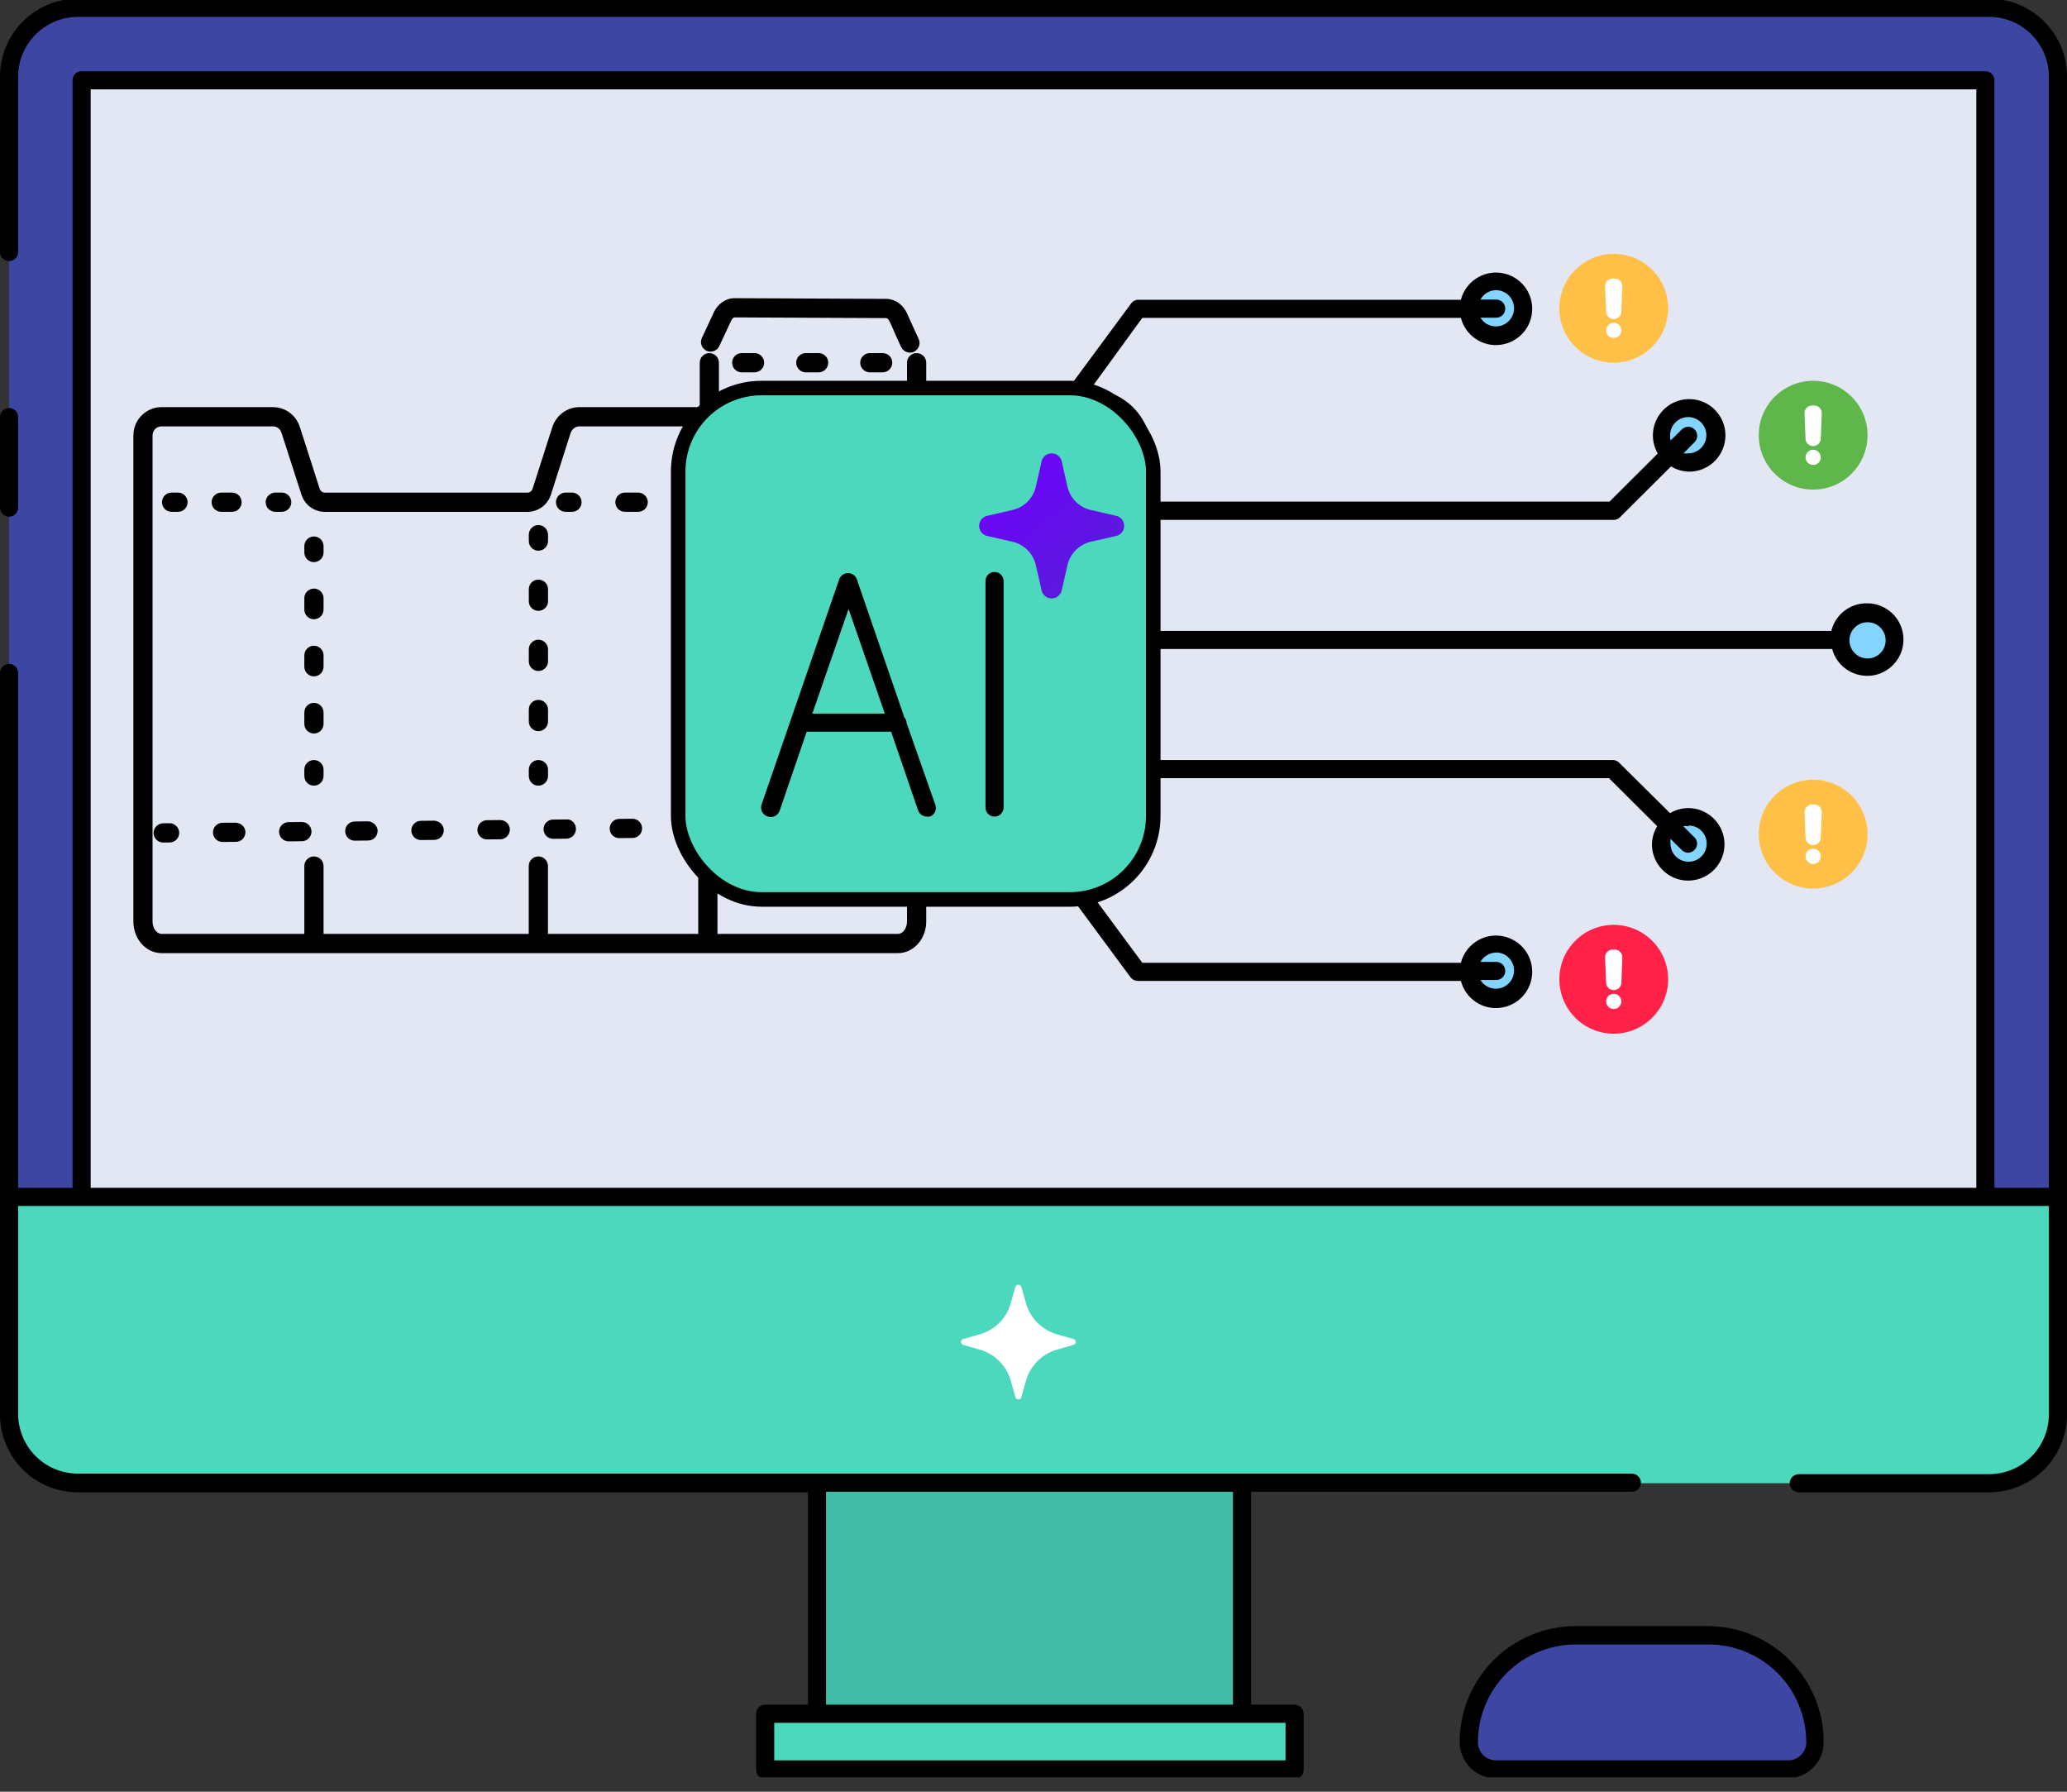 <svg width="30" height="26" viewBox="0 0 30 26" fill="none" xmlns="http://www.w3.org/2000/svg">
<rect x="0" y="0" width="30" height="26" fill="#333333" stroke="none"/>
<g clip-path="url(#clip0_789_267)">
<path d="M0.132 1.11V17.368H29.869V1.11C29.869 0.846 29.764 0.592 29.577 0.405C29.39 0.218 29.136 0.113 28.871 0.113H1.129C0.865 0.113 0.611 0.218 0.424 0.405C0.237 0.592 0.132 0.846 0.132 1.11Z" fill="#3D47A3"/>
<path d="M1.185 1.166H28.816V17.368H1.185V1.166Z" fill="#E2E7F3"/>
<path d="M29.869 17.368V20.526C29.869 20.791 29.764 21.044 29.577 21.231C29.39 21.418 29.136 21.523 28.871 21.523H1.129C0.865 21.523 0.611 21.418 0.424 21.231C0.237 21.044 0.132 20.791 0.132 20.526V17.368H29.869Z" fill="#4BD8BD"/>
<path d="M11.857 21.516H18.034V24.863H11.857V21.516Z" fill="#41BDA5"/>
<path d="M11.105 24.86H18.792V25.676H11.105V24.86Z" fill="#4BD8BD"/>
<path d="M21.715 4.882C21.936 4.882 22.115 4.702 22.115 4.482C22.115 4.261 21.936 4.082 21.715 4.082C21.494 4.082 21.315 4.261 21.315 4.482C21.315 4.702 21.494 4.882 21.715 4.882Z" fill="#83D5FF"/>
<path d="M21.715 14.492C21.936 14.492 22.115 14.313 22.115 14.092C22.115 13.871 21.936 13.692 21.715 13.692C21.494 13.692 21.315 13.871 21.315 14.092C21.315 14.313 21.494 14.492 21.715 14.492Z" fill="#83D5FF"/>
<path d="M24.508 6.713C24.729 6.713 24.908 6.534 24.908 6.313C24.908 6.092 24.729 5.913 24.508 5.913C24.288 5.913 24.108 6.092 24.108 6.313C24.108 6.534 24.288 6.713 24.508 6.713Z" fill="#83D5FF"/>
<path d="M24.508 12.658C24.729 12.658 24.908 12.479 24.908 12.258C24.908 12.037 24.729 11.858 24.508 11.858C24.288 11.858 24.108 12.037 24.108 12.258C24.108 12.479 24.288 12.658 24.508 12.658Z" fill="#83D5FF"/>
<path d="M26.705 9.287C26.705 9.208 26.729 9.13 26.773 9.064C26.816 8.999 26.879 8.947 26.952 8.917C27.025 8.887 27.105 8.879 27.183 8.894C27.261 8.91 27.332 8.948 27.388 9.004C27.444 9.06 27.482 9.131 27.497 9.209C27.513 9.286 27.505 9.367 27.475 9.44C27.444 9.513 27.393 9.575 27.327 9.619C27.262 9.663 27.184 9.687 27.105 9.687C27.052 9.687 27 9.676 26.952 9.656C26.904 9.636 26.859 9.607 26.822 9.57C26.785 9.532 26.756 9.488 26.735 9.44C26.715 9.391 26.705 9.339 26.705 9.287Z" fill="#83D5FF"/>
<path d="M16.584 12.01V6.563C16.584 6.127 16.23 5.773 15.794 5.773H10.347C9.911 5.773 9.558 6.127 9.558 6.563V12.01C9.558 12.446 9.911 12.8 10.347 12.8H15.794C16.23 12.8 16.584 12.446 16.584 12.01Z" fill="#3D47A3"/>
<path d="M24.792 23.729H22.865C22.454 23.729 22.06 23.892 21.769 24.183C21.479 24.474 21.315 24.868 21.315 25.279C21.315 25.331 21.326 25.383 21.346 25.431C21.366 25.479 21.395 25.523 21.432 25.56C21.469 25.597 21.512 25.626 21.561 25.646C21.609 25.666 21.661 25.676 21.713 25.676H25.944C25.997 25.677 26.049 25.667 26.097 25.647C26.146 25.627 26.19 25.598 26.227 25.561C26.264 25.524 26.294 25.48 26.314 25.432C26.334 25.383 26.344 25.331 26.344 25.279C26.344 24.868 26.18 24.473 25.889 24.183C25.598 23.892 25.203 23.729 24.792 23.729Z" fill="#3D47A3"/>
<path d="M28.871 -0.019H1.129C0.83 -0.019 0.542 0.1 0.331 0.312C0.119 0.524 0 0.811 0 1.11V3.658C0 3.693 0.014 3.726 0.039 3.751C0.063 3.775 0.097 3.789 0.132 3.789C0.166 3.789 0.2 3.775 0.225 3.751C0.249 3.726 0.263 3.693 0.263 3.658V1.11C0.264 0.881 0.355 0.661 0.518 0.499C0.68 0.337 0.9 0.245 1.129 0.245H28.871C29.101 0.245 29.32 0.337 29.483 0.499C29.645 0.661 29.736 0.881 29.737 1.11V17.237H28.947V1.166C28.947 1.131 28.933 1.097 28.909 1.073C28.884 1.048 28.851 1.034 28.816 1.034H1.184C1.149 1.034 1.116 1.048 1.091 1.073C1.066 1.097 1.053 1.131 1.053 1.166V17.237H0.263V9.766C0.263 9.731 0.249 9.697 0.225 9.673C0.2 9.648 0.166 9.634 0.132 9.634C0.097 9.634 0.063 9.648 0.039 9.673C0.014 9.697 0 9.731 0 9.766V20.526C0 20.674 0.029 20.821 0.086 20.958C0.143 21.095 0.226 21.22 0.331 21.325C0.435 21.429 0.56 21.512 0.697 21.569C0.834 21.626 0.981 21.655 1.129 21.655H11.726V24.737H11.105C11.07 24.737 11.037 24.751 11.012 24.775C10.988 24.8 10.974 24.833 10.974 24.868V25.684C10.974 25.719 10.988 25.752 11.012 25.777C11.037 25.802 11.07 25.816 11.105 25.816H18.79C18.824 25.816 18.858 25.802 18.883 25.777C18.907 25.752 18.921 25.719 18.921 25.684V24.868C18.921 24.833 18.907 24.8 18.883 24.775C18.858 24.751 18.824 24.737 18.79 24.737H18.158V21.647H23.684C23.719 21.647 23.753 21.633 23.777 21.609C23.802 21.584 23.816 21.551 23.816 21.516C23.816 21.481 23.802 21.447 23.777 21.423C23.753 21.398 23.719 21.384 23.684 21.384H1.129C0.901 21.383 0.682 21.293 0.52 21.133C0.358 20.972 0.266 20.754 0.263 20.526V17.5H29.737V20.526C29.736 20.756 29.645 20.975 29.483 21.138C29.32 21.3 29.101 21.391 28.871 21.392H26.108C26.073 21.392 26.04 21.406 26.015 21.43C25.99 21.455 25.976 21.489 25.976 21.523C25.976 21.558 25.99 21.592 26.015 21.617C26.04 21.641 26.073 21.655 26.108 21.655H28.871C29.019 21.655 29.166 21.626 29.303 21.569C29.44 21.512 29.564 21.429 29.669 21.325C29.774 21.22 29.857 21.095 29.914 20.958C29.971 20.821 30 20.674 30 20.526V1.11C30 0.962 29.971 0.815 29.914 0.678C29.857 0.541 29.774 0.417 29.669 0.312C29.564 0.207 29.44 0.124 29.303 0.067C29.166 0.011 29.019 -0.019 28.871 -0.019ZM18.658 25.545H11.237V25H18.658V25.545ZM17.895 24.737H11.989V21.647H17.895V24.737ZM1.316 17.237V1.297H28.684V17.237H1.316Z" fill="black"/>
<path d="M0.132 7.497C0.166 7.497 0.199 7.484 0.224 7.46C0.248 7.436 0.262 7.403 0.263 7.368V6.052C0.263 6.018 0.249 5.984 0.225 5.959C0.2 5.935 0.166 5.921 0.132 5.921C0.097 5.921 0.063 5.935 0.039 5.959C0.014 5.984 0 6.018 0 6.052V7.368C0.001 7.403 0.015 7.436 0.039 7.46C0.064 7.484 0.097 7.497 0.132 7.497Z" fill="black"/>
<path d="M27.105 8.755C26.985 8.751 26.867 8.789 26.771 8.862C26.676 8.935 26.608 9.038 26.579 9.155H16.716V7.544H23.421C23.438 7.545 23.455 7.541 23.471 7.534C23.487 7.528 23.501 7.518 23.513 7.505L24.253 6.768C24.332 6.816 24.423 6.843 24.516 6.844C24.632 6.845 24.744 6.806 24.836 6.736C24.928 6.665 24.994 6.567 25.024 6.455C25.055 6.343 25.047 6.224 25.003 6.117C24.958 6.01 24.88 5.92 24.78 5.862C24.679 5.804 24.563 5.781 24.448 5.796C24.333 5.811 24.226 5.864 24.144 5.946C24.062 6.028 24.01 6.134 23.994 6.249C23.979 6.364 24.003 6.481 24.06 6.581L23.36 7.279H16.716V6.563C16.716 6.325 16.623 6.096 16.458 5.924C16.293 5.753 16.067 5.653 15.829 5.644L16.579 4.613H21.203C21.235 4.737 21.311 4.845 21.417 4.917C21.523 4.989 21.651 5.02 21.778 5.003C21.905 4.987 22.022 4.925 22.107 4.829C22.192 4.733 22.238 4.609 22.238 4.481C22.238 4.353 22.192 4.229 22.107 4.133C22.022 4.037 21.905 3.975 21.778 3.959C21.651 3.943 21.523 3.974 21.417 4.046C21.311 4.118 21.235 4.226 21.203 4.35H16.524C16.503 4.349 16.483 4.354 16.464 4.363C16.446 4.372 16.43 4.386 16.418 4.402L15.502 5.642H14.021C14.016 5.514 13.962 5.394 13.871 5.305L13.018 4.447C12.944 4.373 12.849 4.322 12.746 4.302C12.643 4.282 12.536 4.293 12.439 4.334L11.484 4.737C11.449 4.753 11.41 4.762 11.371 4.762C11.332 4.762 11.293 4.753 11.258 4.737C11.068 4.644 10.873 4.562 10.674 4.492C10.636 4.48 10.602 4.46 10.573 4.433C10.544 4.406 10.522 4.373 10.508 4.337L10.124 3.376C10.085 3.279 10.018 3.195 9.931 3.136C9.844 3.077 9.742 3.045 9.637 3.044H8.421C8.316 3.044 8.213 3.076 8.125 3.135C8.038 3.194 7.97 3.278 7.931 3.376L7.545 4.342C7.53 4.378 7.508 4.41 7.48 4.436C7.452 4.463 7.418 4.483 7.381 4.494C7.181 4.561 6.986 4.642 6.797 4.737C6.763 4.752 6.726 4.76 6.688 4.76C6.65 4.76 6.613 4.752 6.579 4.737L5.618 4.326C5.522 4.286 5.416 4.275 5.314 4.296C5.212 4.316 5.118 4.366 5.045 4.439L4.189 5.294C4.116 5.369 4.066 5.463 4.046 5.566C4.027 5.668 4.038 5.775 4.079 5.871L4.492 6.842C4.508 6.878 4.517 6.917 4.517 6.956C4.517 6.996 4.508 7.035 4.492 7.071C4.401 7.263 4.32 7.46 4.25 7.66C4.237 7.697 4.217 7.73 4.191 7.759C4.164 7.787 4.133 7.81 4.097 7.826L3.131 8.21C3.035 8.247 2.951 8.312 2.89 8.396C2.83 8.48 2.796 8.58 2.792 8.684V9.894C2.793 9.999 2.825 10.101 2.884 10.187C2.943 10.273 3.026 10.34 3.124 10.379L4.092 10.768C4.127 10.783 4.159 10.805 4.185 10.833C4.211 10.861 4.23 10.895 4.242 10.931C4.309 11.129 4.387 11.323 4.474 11.513C4.49 11.548 4.499 11.587 4.499 11.626C4.499 11.665 4.49 11.704 4.474 11.739L4.063 12.692C4.021 12.789 4.009 12.896 4.029 13C4.048 13.103 4.099 13.199 4.174 13.273L5.029 14.123C5.103 14.198 5.198 14.248 5.301 14.269C5.404 14.289 5.511 14.278 5.608 14.236L6.579 13.826C6.614 13.81 6.652 13.801 6.691 13.801C6.729 13.801 6.768 13.81 6.803 13.826C6.993 13.919 7.189 14.001 7.389 14.071C7.427 14.082 7.461 14.101 7.49 14.129C7.518 14.155 7.54 14.189 7.553 14.226L7.937 15.189C7.975 15.287 8.041 15.372 8.127 15.432C8.214 15.492 8.316 15.525 8.421 15.526H9.626C9.73 15.525 9.832 15.494 9.918 15.436C10.004 15.378 10.071 15.296 10.11 15.2L10.5 14.229C10.515 14.193 10.538 14.161 10.567 14.135C10.596 14.109 10.631 14.09 10.668 14.079C10.865 14.008 11.059 13.927 11.247 13.836C11.283 13.82 11.321 13.811 11.36 13.811C11.4 13.811 11.438 13.82 11.474 13.836L12.429 14.247C12.526 14.288 12.633 14.299 12.736 14.279C12.839 14.259 12.934 14.208 13.008 14.134L13.858 13.284C13.949 13.193 14.003 13.071 14.01 12.942H15.492L16.408 14.181C16.42 14.197 16.436 14.211 16.454 14.22C16.473 14.229 16.493 14.234 16.513 14.234H21.203C21.235 14.358 21.311 14.466 21.417 14.538C21.523 14.61 21.651 14.641 21.778 14.624C21.905 14.608 22.022 14.546 22.107 14.45C22.192 14.354 22.238 14.23 22.238 14.102C22.238 13.974 22.192 13.851 22.107 13.754C22.022 13.658 21.905 13.596 21.778 13.58C21.651 13.564 21.523 13.595 21.417 13.667C21.311 13.739 21.235 13.847 21.203 13.971H16.579L15.816 12.939C16.054 12.931 16.28 12.831 16.446 12.659C16.612 12.488 16.705 12.259 16.705 12.021V11.292H23.352L24.052 11.989C24.004 12.069 23.978 12.159 23.976 12.252C23.976 12.356 24.007 12.458 24.065 12.545C24.123 12.631 24.205 12.699 24.301 12.739C24.397 12.778 24.503 12.789 24.605 12.768C24.707 12.748 24.801 12.698 24.875 12.624C24.948 12.551 24.998 12.457 25.019 12.355C25.039 12.253 25.029 12.147 24.989 12.051C24.949 11.955 24.881 11.873 24.795 11.815C24.708 11.757 24.607 11.726 24.503 11.726C24.41 11.727 24.319 11.752 24.239 11.8L23.5 11.068C23.488 11.056 23.474 11.045 23.458 11.039C23.442 11.032 23.425 11.028 23.408 11.029H16.716V9.418H26.592C26.617 9.512 26.668 9.597 26.739 9.664C26.81 9.731 26.898 9.777 26.994 9.796C27.089 9.816 27.188 9.809 27.28 9.776C27.371 9.742 27.452 9.684 27.512 9.608C27.573 9.532 27.611 9.44 27.623 9.343C27.634 9.247 27.619 9.149 27.578 9.06C27.537 8.972 27.473 8.896 27.391 8.843C27.31 8.789 27.216 8.758 27.118 8.755H27.105ZM24.239 6.315C24.239 6.263 24.255 6.213 24.284 6.169C24.313 6.126 24.354 6.092 24.402 6.072C24.45 6.052 24.503 6.047 24.554 6.057C24.605 6.068 24.652 6.093 24.689 6.129C24.725 6.166 24.75 6.213 24.761 6.264C24.771 6.315 24.766 6.368 24.746 6.416C24.726 6.464 24.692 6.505 24.649 6.534C24.605 6.563 24.555 6.579 24.503 6.579C24.48 6.581 24.457 6.581 24.434 6.579L24.595 6.415C24.619 6.391 24.633 6.358 24.633 6.323C24.633 6.289 24.619 6.256 24.595 6.231C24.57 6.207 24.537 6.193 24.503 6.193C24.468 6.193 24.435 6.207 24.41 6.231L24.247 6.392C24.241 6.367 24.239 6.341 24.239 6.315ZM21.716 4.21C21.761 4.211 21.806 4.224 21.846 4.247C21.885 4.27 21.918 4.303 21.94 4.343C21.963 4.383 21.975 4.428 21.975 4.474C21.975 4.519 21.963 4.564 21.94 4.604C21.917 4.644 21.884 4.677 21.845 4.7C21.806 4.723 21.761 4.736 21.715 4.736C21.669 4.737 21.624 4.726 21.584 4.704C21.544 4.681 21.511 4.649 21.487 4.61H21.716C21.751 4.61 21.784 4.596 21.809 4.572C21.833 4.547 21.847 4.514 21.847 4.479C21.847 4.444 21.833 4.41 21.809 4.386C21.784 4.361 21.751 4.347 21.716 4.347H21.487C21.509 4.306 21.542 4.272 21.583 4.247C21.623 4.223 21.669 4.211 21.716 4.21ZM21.716 13.821C21.761 13.822 21.806 13.834 21.846 13.857C21.885 13.881 21.918 13.914 21.94 13.954C21.963 13.993 21.975 14.038 21.975 14.084C21.975 14.13 21.963 14.175 21.94 14.215C21.917 14.254 21.884 14.287 21.845 14.311C21.806 14.334 21.761 14.346 21.715 14.347C21.669 14.348 21.624 14.336 21.584 14.314C21.544 14.292 21.511 14.26 21.487 14.221H21.716C21.751 14.221 21.784 14.207 21.809 14.182C21.833 14.158 21.847 14.124 21.847 14.089C21.847 14.054 21.833 14.021 21.809 13.996C21.784 13.972 21.751 13.958 21.716 13.958H21.487C21.51 13.917 21.543 13.883 21.583 13.86C21.623 13.836 21.669 13.823 21.716 13.823V13.821ZM24.508 11.979C24.56 11.979 24.611 11.994 24.654 12.023C24.697 12.052 24.731 12.093 24.751 12.141C24.771 12.189 24.776 12.242 24.766 12.293C24.756 12.344 24.731 12.391 24.694 12.428C24.657 12.465 24.61 12.49 24.559 12.5C24.508 12.51 24.455 12.505 24.407 12.485C24.359 12.465 24.318 12.431 24.289 12.388C24.26 12.345 24.245 12.294 24.245 12.242C24.242 12.219 24.242 12.196 24.245 12.173L24.408 12.334C24.42 12.347 24.434 12.357 24.45 12.363C24.465 12.37 24.483 12.374 24.5 12.374C24.517 12.374 24.534 12.37 24.55 12.363C24.566 12.357 24.58 12.347 24.592 12.334C24.605 12.322 24.615 12.308 24.622 12.292C24.628 12.276 24.632 12.259 24.632 12.242C24.632 12.225 24.628 12.207 24.622 12.192C24.615 12.176 24.605 12.162 24.592 12.15L24.431 11.989C24.457 11.985 24.483 11.986 24.508 11.992V11.979ZM13.684 13.089L12.834 13.947C12.797 13.984 12.749 14.009 12.698 14.019C12.646 14.029 12.593 14.023 12.545 14.002L11.579 13.584C11.509 13.552 11.432 13.536 11.355 13.536C11.278 13.536 11.202 13.552 11.132 13.584C10.954 13.671 10.771 13.747 10.584 13.813C10.511 13.838 10.444 13.88 10.388 13.935C10.333 13.989 10.29 14.056 10.263 14.129L9.874 15.1C9.854 15.147 9.82 15.187 9.778 15.216C9.735 15.244 9.685 15.26 9.634 15.26H8.421C8.368 15.261 8.317 15.246 8.273 15.218C8.229 15.189 8.194 15.148 8.174 15.1L7.792 14.139C7.765 14.066 7.722 14 7.666 13.946C7.61 13.892 7.542 13.852 7.468 13.829C7.278 13.763 7.093 13.686 6.913 13.597C6.843 13.565 6.768 13.548 6.691 13.548C6.614 13.548 6.538 13.565 6.468 13.597L5.526 13.994C5.478 14.017 5.425 14.024 5.373 14.016C5.321 14.007 5.272 13.983 5.234 13.947L4.381 13.097C4.344 13.06 4.319 13.012 4.31 12.961C4.3 12.909 4.305 12.856 4.326 12.808L4.737 11.842C4.764 11.771 4.777 11.695 4.774 11.619C4.771 11.543 4.752 11.468 4.718 11.4C4.632 11.219 4.554 11.033 4.487 10.844C4.463 10.773 4.424 10.708 4.373 10.653C4.321 10.598 4.259 10.555 4.189 10.526L3.221 10.131C3.173 10.112 3.131 10.079 3.102 10.037C3.072 9.994 3.056 9.944 3.055 9.892V8.684C3.056 8.631 3.072 8.58 3.102 8.537C3.132 8.494 3.175 8.461 3.224 8.442L4.192 8.058C4.261 8.027 4.323 7.983 4.374 7.928C4.425 7.873 4.464 7.808 4.489 7.737C4.556 7.546 4.633 7.36 4.721 7.179C4.755 7.109 4.774 7.034 4.776 6.957C4.779 6.88 4.766 6.803 4.737 6.731L4.326 5.776C4.306 5.729 4.301 5.677 4.31 5.626C4.319 5.576 4.343 5.529 4.379 5.492L5.234 4.634C5.271 4.597 5.319 4.572 5.37 4.562C5.422 4.552 5.475 4.558 5.524 4.579L6.479 5C6.548 5.032 6.624 5.049 6.701 5.049C6.778 5.049 6.854 5.032 6.924 5C7.1 4.899 7.284 4.811 7.474 4.737C7.548 4.714 7.616 4.674 7.673 4.621C7.729 4.567 7.773 4.502 7.8 4.429L8.184 3.465C8.204 3.416 8.238 3.374 8.282 3.344C8.326 3.315 8.378 3.299 8.431 3.3H9.637C9.689 3.3 9.74 3.316 9.783 3.346C9.826 3.375 9.86 3.417 9.879 3.465L10.263 4.434C10.292 4.505 10.337 4.57 10.394 4.622C10.451 4.674 10.518 4.713 10.592 4.737C10.78 4.803 10.963 4.88 11.142 4.968C11.208 5.004 11.282 5.026 11.357 5.032C11.432 5.037 11.508 5.026 11.579 5L12.531 4.589C12.58 4.57 12.634 4.564 12.686 4.574C12.737 4.584 12.785 4.608 12.824 4.644L13.684 5.492C13.725 5.532 13.75 5.585 13.755 5.642H10.334C10.111 5.642 9.895 5.725 9.729 5.873C9.495 5.823 9.257 5.797 9.018 5.797C8.11 5.822 7.247 6.2 6.613 6.852C5.979 7.503 5.625 8.376 5.625 9.285C5.625 10.194 5.979 11.067 6.613 11.719C7.247 12.37 8.11 12.748 9.018 12.773C9.26 12.774 9.501 12.748 9.737 12.697C9.904 12.847 10.12 12.931 10.345 12.931H13.766C13.758 12.992 13.729 13.048 13.684 13.089ZM9.55 12.463C9.376 12.494 9.2 12.509 9.024 12.51C8.184 12.486 7.387 12.136 6.802 11.534C6.217 10.932 5.889 10.125 5.889 9.285C5.889 8.446 6.217 7.639 6.802 7.037C7.387 6.434 8.184 6.084 9.024 6.06C9.2 6.061 9.376 6.077 9.55 6.108C9.469 6.246 9.427 6.403 9.426 6.563V12.01C9.427 12.169 9.47 12.325 9.55 12.463ZM15.789 12.668H10.347C10.173 12.668 10.005 12.599 9.882 12.475C9.759 12.352 9.689 12.185 9.689 12.01V6.563C9.689 6.388 9.759 6.221 9.882 6.098C10.005 5.974 10.173 5.905 10.347 5.905H15.789C15.964 5.905 16.131 5.974 16.255 6.098C16.378 6.221 16.447 6.388 16.447 6.563V7.41V9.279V11.147V11.994C16.449 12.082 16.434 12.169 16.402 12.251C16.37 12.333 16.322 12.407 16.26 12.47C16.199 12.533 16.126 12.582 16.045 12.617C15.964 12.651 15.877 12.668 15.789 12.668ZM27.105 9.555C27.053 9.555 27.002 9.54 26.959 9.511C26.916 9.482 26.882 9.441 26.862 9.393C26.842 9.344 26.837 9.292 26.847 9.24C26.857 9.189 26.882 9.143 26.919 9.106C26.956 9.069 27.003 9.044 27.054 9.034C27.105 9.024 27.158 9.029 27.206 9.049C27.254 9.069 27.295 9.102 27.324 9.146C27.353 9.189 27.368 9.24 27.368 9.292C27.368 9.362 27.341 9.429 27.291 9.478C27.242 9.527 27.175 9.555 27.105 9.555Z" fill="black"/>
<rect x="2.105" y="2.631" width="12.632" height="13.684" fill="#E2E7F3"/>
<g clip-path="url(#clip1_789_267)">
<path d="M13.303 11.338C13.226 11.338 13.164 11.401 13.164 11.478V11.616C13.164 11.693 13.226 11.756 13.303 11.756C13.38 11.756 13.443 11.693 13.443 11.616V11.478C13.443 11.401 13.38 11.338 13.303 11.338Z" fill="black"/>
<path d="M13.443 10.548C13.443 10.471 13.38 10.409 13.303 10.409C13.226 10.409 13.164 10.471 13.164 10.548V10.734C13.164 10.811 13.226 10.874 13.303 10.874C13.38 10.874 13.443 10.811 13.443 10.734V10.548Z" fill="black"/>
<path d="M13.443 7.759C13.443 7.682 13.38 7.619 13.303 7.619C13.226 7.619 13.164 7.682 13.164 7.759V7.945C13.164 8.022 13.226 8.084 13.303 8.084C13.38 8.084 13.443 8.022 13.443 7.945V7.759Z" fill="black"/>
<path d="M13.443 9.618C13.443 9.541 13.38 9.479 13.303 9.479C13.226 9.479 13.164 9.541 13.164 9.618V9.804C13.164 9.881 13.226 9.943 13.303 9.943C13.38 9.943 13.443 9.881 13.443 9.804V9.618Z" fill="black"/>
<path d="M13.443 8.688C13.443 8.611 13.38 8.549 13.303 8.549C13.226 8.549 13.164 8.611 13.164 8.688V8.874C13.164 8.951 13.226 9.014 13.303 9.014C13.38 9.014 13.443 8.951 13.443 8.874V8.688Z" fill="black"/>
<path d="M13.333 4.919L13.164 4.547C13.105 4.418 12.99 4.338 12.862 4.337L10.664 4.327C10.663 4.327 10.663 4.327 10.662 4.327C10.535 4.327 10.42 4.406 10.36 4.533L10.187 4.904C10.154 4.974 10.185 5.057 10.254 5.09C10.324 5.122 10.407 5.092 10.44 5.022L10.613 4.651C10.625 4.624 10.646 4.606 10.662 4.606L12.861 4.616C12.911 4.616 12.932 4.73 13.079 5.035C13.103 5.086 13.153 5.117 13.207 5.117C13.307 5.117 13.376 5.012 13.333 4.919Z" fill="black"/>
<path d="M13.834 7.346L13.493 7.213C13.462 7.201 13.443 7.172 13.443 7.139V5.263C13.443 5.186 13.38 5.124 13.303 5.124C13.226 5.124 13.164 5.186 13.164 5.263V7.139C13.164 7.287 13.253 7.418 13.391 7.472L13.733 7.606C13.783 7.626 13.837 7.707 13.837 7.818V11.557C13.837 11.669 13.783 11.75 13.733 11.77L13.339 11.923C13.232 11.965 13.164 12.066 13.164 12.181V13.373C13.164 13.47 13.104 13.552 13.033 13.552H10.413V12.567C10.413 12.49 10.35 12.428 10.273 12.428C10.196 12.428 10.134 12.49 10.134 12.567V13.552H7.953V12.567C7.953 12.49 7.891 12.428 7.814 12.428C7.737 12.428 7.674 12.49 7.674 12.567V13.552H4.696V12.567C4.696 12.49 4.633 12.428 4.556 12.428C4.479 12.428 4.417 12.49 4.417 12.567V13.552H2.345C2.274 13.552 2.214 13.47 2.214 13.373C2.214 11.578 2.214 8.119 2.214 6.318C2.214 6.246 2.273 6.187 2.345 6.187H3.961C4.018 6.187 4.068 6.224 4.085 6.278L4.375 7.178C4.423 7.327 4.56 7.428 4.717 7.428H7.653C7.81 7.428 7.948 7.327 7.996 7.178L8.281 6.285C8.301 6.226 8.351 6.187 8.409 6.187H10.156V7.149H10.03C9.953 7.149 9.891 7.211 9.891 7.288C9.891 7.365 9.953 7.428 10.03 7.428H10.223C10.236 7.428 10.247 7.424 10.259 7.42C10.357 7.447 10.434 7.373 10.434 7.288V6.048V5.263C10.434 5.186 10.372 5.124 10.295 5.124C10.218 5.124 10.156 5.186 10.156 5.263V5.908H8.409C8.231 5.908 8.073 6.025 8.016 6.199L7.73 7.092C7.719 7.126 7.688 7.149 7.653 7.149H4.717C4.682 7.149 4.651 7.126 4.64 7.093L4.351 6.193C4.296 6.023 4.14 5.908 3.961 5.908H2.345C2.119 5.908 1.936 6.092 1.936 6.318V7.288V13.373C1.936 13.626 2.119 13.831 2.345 13.831H13.033C13.259 13.831 13.443 13.626 13.443 13.373L13.441 12.183L13.834 12.029C14.003 11.963 14.116 11.774 14.116 11.557V7.818C14.116 7.602 14.003 7.412 13.834 7.346Z" fill="black"/>
<path d="M2.723 7.288C2.723 7.211 2.66 7.148 2.583 7.148H2.49C2.413 7.148 2.351 7.211 2.351 7.288C2.351 7.365 2.413 7.427 2.49 7.427H2.583C2.66 7.427 2.723 7.365 2.723 7.288Z" fill="black"/>
<path d="M3.368 7.427C3.445 7.427 3.507 7.365 3.507 7.288C3.507 7.211 3.445 7.148 3.368 7.148H3.211C3.134 7.148 3.071 7.211 3.071 7.288C3.071 7.365 3.134 7.427 3.211 7.427H3.368Z" fill="black"/>
<path d="M4.228 7.288C4.228 7.211 4.166 7.148 4.089 7.148H3.996C3.919 7.148 3.856 7.211 3.856 7.288C3.856 7.365 3.919 7.427 3.996 7.427H4.089C4.166 7.427 4.228 7.365 4.228 7.288Z" fill="black"/>
<path d="M8.441 7.288C8.441 7.211 8.379 7.148 8.302 7.148H8.209C8.132 7.148 8.069 7.211 8.069 7.288C8.069 7.365 8.132 7.427 8.209 7.427H8.302C8.379 7.427 8.441 7.365 8.441 7.288Z" fill="black"/>
<path d="M12.284 7.288C12.284 7.211 12.221 7.148 12.144 7.148H11.952C11.875 7.148 11.812 7.211 11.812 7.288C11.812 7.365 11.875 7.427 11.952 7.427H12.144C12.221 7.427 12.284 7.365 12.284 7.288Z" fill="black"/>
<path d="M11.324 7.288C11.324 7.211 11.261 7.148 11.184 7.148H10.992C10.915 7.148 10.852 7.211 10.852 7.288C10.852 7.365 10.915 7.427 10.992 7.427H11.184C11.261 7.427 11.324 7.365 11.324 7.288Z" fill="black"/>
<path d="M9.402 7.288C9.402 7.211 9.339 7.148 9.262 7.148H9.07C8.993 7.148 8.931 7.211 8.931 7.288C8.931 7.365 8.993 7.427 9.07 7.427H9.262C9.339 7.427 9.402 7.365 9.402 7.288Z" fill="black"/>
<path d="M13.145 7.288C13.145 7.211 13.083 7.148 13.006 7.148H12.913C12.836 7.148 12.773 7.211 12.773 7.288C12.773 7.365 12.836 7.427 12.913 7.427H13.006C13.083 7.427 13.145 7.365 13.145 7.288Z" fill="black"/>
<path d="M12.826 12.125C12.845 12.125 12.939 12.124 12.92 12.124C12.997 12.123 13.059 12.06 13.059 11.983C13.058 11.906 12.99 11.852 12.918 11.845L12.825 11.846C12.748 11.847 12.686 11.91 12.687 11.987C12.687 12.063 12.749 12.125 12.826 12.125Z" fill="black"/>
<path d="M11.867 12.134H11.868L12.06 12.132C12.137 12.131 12.199 12.068 12.198 11.991C12.198 11.914 12.13 11.851 12.058 11.853L11.866 11.855C11.789 11.856 11.727 11.919 11.727 11.996C11.728 12.072 11.791 12.134 11.867 12.134Z" fill="black"/>
<path d="M10.139 11.872C10.139 11.872 10.138 11.872 10.138 11.872L9.946 11.874C9.869 11.875 9.807 11.938 9.808 12.015C9.808 12.091 9.871 12.153 9.947 12.153C9.966 12.153 10.159 12.151 10.14 12.151C10.217 12.15 10.279 12.087 10.278 12.01C10.278 11.934 10.216 11.872 10.139 11.872Z" fill="black"/>
<path d="M10.907 12.143H10.909L11.101 12.142C11.178 12.141 11.239 12.078 11.239 12.001C11.238 11.924 11.169 11.857 11.098 11.863L10.906 11.865C10.829 11.865 10.767 11.928 10.768 12.005C10.768 12.082 10.831 12.143 10.907 12.143Z" fill="black"/>
<path d="M6.108 11.911C6.031 11.912 5.969 11.975 5.97 12.052C5.97 12.128 6.033 12.19 6.109 12.19H6.111L6.303 12.188C6.38 12.187 6.441 12.124 6.441 12.047C6.44 11.97 6.377 11.913 6.3 11.909L6.108 11.911Z" fill="black"/>
<path d="M3.23 12.218H3.232L3.424 12.216C3.501 12.216 3.562 12.153 3.562 12.076C3.561 11.999 3.5 11.944 3.421 11.938L3.229 11.939C3.152 11.94 3.09 12.003 3.091 12.08C3.092 12.157 3.154 12.218 3.23 12.218Z" fill="black"/>
<path d="M4.189 12.209H4.191L4.383 12.207C4.46 12.206 4.521 12.143 4.521 12.066C4.52 11.99 4.458 11.928 4.381 11.928C4.381 11.928 4.38 11.928 4.38 11.928L4.188 11.93C4.111 11.931 4.049 11.994 4.05 12.071C4.051 12.147 4.113 12.209 4.189 12.209Z" fill="black"/>
<path d="M9.179 11.881L8.987 11.883C8.91 11.884 8.848 11.947 8.849 12.024C8.849 12.101 8.912 12.162 8.988 12.162H8.99L9.181 12.16C9.258 12.16 9.32 12.096 9.319 12.019C9.319 11.943 9.256 11.881 9.18 11.881C9.18 11.881 9.179 11.881 9.179 11.881Z" fill="black"/>
<path d="M5.148 11.921C5.071 11.921 5.009 11.984 5.01 12.061C5.011 12.138 5.073 12.199 5.149 12.199H5.151L5.343 12.197C5.42 12.197 5.481 12.133 5.481 12.056C5.48 11.98 5.408 11.918 5.34 11.918L5.148 11.921Z" fill="black"/>
<path d="M8.028 12.172H8.03L8.221 12.17C8.298 12.169 8.36 12.106 8.359 12.029C8.359 11.952 8.299 11.883 8.219 11.891L8.027 11.893C7.95 11.893 7.888 11.956 7.889 12.033C7.889 12.11 7.952 12.172 8.028 12.172Z" fill="black"/>
<path d="M7.259 11.9L7.067 11.902C6.99 11.903 6.928 11.966 6.929 12.043C6.93 12.119 6.992 12.181 7.068 12.181H7.07L7.262 12.179C7.339 12.178 7.4 12.115 7.4 12.038C7.399 11.961 7.337 11.9 7.26 11.9C7.26 11.9 7.259 11.9 7.259 11.9Z" fill="black"/>
<path d="M2.461 11.946L2.368 11.947C2.291 11.948 2.229 12.011 2.229 12.088C2.23 12.165 2.293 12.226 2.369 12.226H2.37L2.463 12.225C2.54 12.225 2.602 12.162 2.601 12.084C2.601 12.007 2.531 11.944 2.461 11.946Z" fill="black"/>
<path d="M4.696 7.924C4.696 7.847 4.633 7.785 4.556 7.785C4.479 7.785 4.417 7.847 4.417 7.924V8.017C4.417 8.094 4.479 8.157 4.556 8.157C4.633 8.157 4.696 8.094 4.696 8.017V7.924Z" fill="black"/>
<path d="M4.696 10.339C4.696 10.262 4.633 10.199 4.556 10.199C4.479 10.199 4.417 10.262 4.417 10.339V10.505C4.417 10.582 4.479 10.644 4.556 10.644C4.633 10.644 4.696 10.582 4.696 10.505V10.339Z" fill="black"/>
<path d="M4.696 8.68C4.696 8.603 4.633 8.541 4.556 8.541C4.479 8.541 4.417 8.603 4.417 8.68V8.846C4.417 8.923 4.479 8.986 4.556 8.986C4.633 8.986 4.696 8.923 4.696 8.846V8.68Z" fill="black"/>
<path d="M4.696 9.51C4.696 9.433 4.633 9.37 4.556 9.37C4.479 9.37 4.417 9.433 4.417 9.51V9.675C4.417 9.752 4.479 9.815 4.556 9.815C4.633 9.815 4.696 9.752 4.696 9.675V9.51Z" fill="black"/>
<path d="M4.696 11.261V11.168C4.696 11.091 4.633 11.029 4.556 11.029C4.479 11.029 4.417 11.091 4.417 11.168V11.261C4.417 11.338 4.479 11.401 4.556 11.401C4.633 11.401 4.696 11.338 4.696 11.261Z" fill="black"/>
<path d="M7.814 7.991C7.891 7.991 7.954 7.929 7.954 7.852V7.759C7.954 7.682 7.891 7.619 7.814 7.619C7.737 7.619 7.675 7.682 7.675 7.759V7.852C7.675 7.929 7.737 7.991 7.814 7.991Z" fill="black"/>
<path d="M7.675 10.47C7.675 10.547 7.737 10.61 7.814 10.61C7.891 10.61 7.954 10.547 7.954 10.47V10.296C7.954 10.219 7.891 10.156 7.814 10.156C7.737 10.156 7.675 10.219 7.675 10.296V10.47Z" fill="black"/>
<path d="M7.675 8.725C7.675 8.802 7.737 8.864 7.814 8.864C7.891 8.864 7.954 8.802 7.954 8.725V8.55C7.954 8.473 7.891 8.411 7.814 8.411C7.737 8.411 7.675 8.473 7.675 8.55V8.725Z" fill="black"/>
<path d="M7.675 9.597C7.675 9.674 7.737 9.737 7.814 9.737C7.891 9.737 7.954 9.674 7.954 9.597V9.423C7.954 9.346 7.891 9.283 7.814 9.283C7.737 9.283 7.675 9.346 7.675 9.423V9.597Z" fill="black"/>
<path d="M7.675 11.261C7.675 11.338 7.737 11.401 7.814 11.401C7.891 11.401 7.954 11.338 7.954 11.261V11.168C7.954 11.091 7.891 11.029 7.814 11.029C7.737 11.029 7.675 11.091 7.675 11.168V11.261Z" fill="black"/>
<path d="M10.413 7.624C10.413 7.547 10.35 7.484 10.273 7.484C10.196 7.484 10.134 7.547 10.134 7.624V7.717C10.134 7.794 10.196 7.856 10.273 7.856C10.35 7.856 10.413 7.794 10.413 7.717V7.624Z" fill="black"/>
<path d="M10.413 8.425C10.413 8.348 10.35 8.286 10.273 8.286C10.196 8.286 10.134 8.348 10.134 8.425V8.602C10.134 8.679 10.196 8.742 10.273 8.742C10.35 8.742 10.413 8.679 10.413 8.602V8.425Z" fill="black"/>
<path d="M10.413 9.31C10.413 9.233 10.35 9.171 10.273 9.171C10.196 9.171 10.134 9.233 10.134 9.31V9.487C10.134 9.564 10.196 9.627 10.273 9.627C10.35 9.627 10.413 9.564 10.413 9.487V9.31Z" fill="black"/>
<path d="M10.413 10.196C10.413 10.119 10.35 10.057 10.273 10.057C10.196 10.057 10.134 10.119 10.134 10.196V10.373C10.134 10.45 10.196 10.513 10.273 10.513C10.35 10.513 10.413 10.45 10.413 10.373V10.196Z" fill="black"/>
<path d="M10.413 11.174V11.081C10.413 11.004 10.35 10.942 10.273 10.942C10.196 10.942 10.134 11.004 10.134 11.081V11.174C10.134 11.251 10.196 11.314 10.273 11.314C10.35 11.314 10.413 11.251 10.413 11.174Z" fill="black"/>
<path d="M12.021 5.263C12.021 5.186 11.958 5.124 11.881 5.124H11.695C11.618 5.124 11.556 5.186 11.556 5.263C11.556 5.34 11.618 5.403 11.695 5.403H11.881C11.958 5.403 12.021 5.34 12.021 5.263Z" fill="black"/>
<path d="M12.95 5.263C12.95 5.186 12.888 5.124 12.811 5.124H12.625C12.548 5.124 12.485 5.186 12.485 5.263C12.485 5.34 12.548 5.403 12.625 5.403H12.811C12.888 5.403 12.95 5.34 12.95 5.263Z" fill="black"/>
<path d="M11.091 5.263C11.091 5.186 11.028 5.124 10.951 5.124H10.765C10.688 5.124 10.626 5.186 10.626 5.263C10.626 5.34 10.688 5.403 10.765 5.403H10.951C11.028 5.403 11.091 5.34 11.091 5.263Z" fill="black"/>
</g>
<rect x="9.843" y="5.631" width="6.895" height="7.421" rx="1.211" fill="#4BD8BD" stroke="black" stroke-width="0.211"/>
<path d="M13.158 10.492C13.157 10.462 13.146 10.433 13.126 10.411L12.432 8.395C12.421 8.371 12.403 8.351 12.381 8.338C12.359 8.324 12.334 8.316 12.308 8.316C12.282 8.316 12.257 8.324 12.235 8.338C12.213 8.351 12.195 8.371 12.184 8.395L11.053 11.676C11.042 11.709 11.044 11.746 11.059 11.777C11.075 11.809 11.101 11.833 11.134 11.845C11.152 11.852 11.17 11.856 11.189 11.856C11.208 11.856 11.226 11.852 11.243 11.844C11.26 11.836 11.276 11.825 11.288 11.811C11.301 11.797 11.31 11.781 11.316 11.763L11.708 10.618H12.934L13.326 11.763C13.336 11.789 13.354 11.81 13.376 11.826C13.399 11.841 13.425 11.85 13.453 11.85H13.495C13.528 11.838 13.555 11.814 13.57 11.782C13.585 11.751 13.587 11.715 13.576 11.681L13.158 10.492ZM11.79 10.355L12.316 8.837L12.842 10.355H11.79Z" fill="black"/>
<path d="M14.434 8.3C14.399 8.3 14.366 8.314 14.341 8.338C14.317 8.363 14.303 8.396 14.303 8.431V11.718C14.303 11.753 14.317 11.787 14.341 11.811C14.366 11.836 14.399 11.85 14.434 11.85C14.469 11.85 14.503 11.836 14.527 11.811C14.552 11.787 14.566 11.753 14.566 11.718V8.421C14.563 8.388 14.547 8.358 14.523 8.335C14.499 8.313 14.467 8.3 14.434 8.3Z" fill="black"/>
<path fill-rule="evenodd" clip-rule="evenodd" d="M15.41 6.696C15.395 6.627 15.334 6.579 15.264 6.579C15.193 6.579 15.133 6.627 15.117 6.696L15.034 7.062C14.995 7.231 14.863 7.363 14.694 7.401L14.328 7.485C14.259 7.5 14.211 7.561 14.211 7.631C14.211 7.701 14.259 7.762 14.328 7.778L14.694 7.861C14.863 7.9 14.995 8.032 15.034 8.201L15.117 8.567C15.133 8.635 15.193 8.684 15.264 8.684C15.334 8.684 15.395 8.635 15.41 8.567L15.493 8.201C15.532 8.032 15.664 7.9 15.833 7.861L16.199 7.778C16.268 7.762 16.316 7.701 16.316 7.631C16.316 7.561 16.268 7.5 16.199 7.485L15.833 7.401C15.664 7.363 15.532 7.231 15.493 7.062L15.41 6.696Z" fill="url(#paint0_linear_789_267)"/>
<path d="M24.793 23.597H22.866C22.42 23.598 21.993 23.775 21.678 24.09C21.363 24.406 21.185 24.833 21.185 25.279C21.185 25.418 21.24 25.552 21.339 25.651C21.437 25.75 21.571 25.805 21.711 25.805H25.942C26.082 25.805 26.216 25.75 26.315 25.651C26.413 25.552 26.469 25.418 26.469 25.279C26.468 24.834 26.291 24.407 25.977 24.092C25.663 23.777 25.237 23.599 24.793 23.597ZM25.945 25.544H21.713C21.644 25.544 21.577 25.517 21.527 25.468C21.478 25.418 21.45 25.351 21.45 25.281C21.451 24.905 21.601 24.545 21.867 24.279C22.132 24.013 22.493 23.864 22.869 23.863H24.795C25.172 23.863 25.533 24.012 25.799 24.278C26.065 24.544 26.215 24.905 26.216 25.281C26.216 25.317 26.209 25.352 26.195 25.384C26.182 25.416 26.162 25.446 26.136 25.47C26.111 25.495 26.081 25.514 26.048 25.527C26.015 25.54 25.98 25.546 25.945 25.544Z" fill="black"/>
<g clip-path="url(#clip2_789_267)">
<path d="M15.582 19.431L15.343 19.363C15.235 19.332 15.137 19.275 15.058 19.196C14.979 19.117 14.921 19.019 14.891 18.911L14.823 18.672C14.819 18.663 14.814 18.656 14.806 18.651C14.799 18.646 14.79 18.644 14.781 18.644C14.772 18.644 14.763 18.646 14.755 18.651C14.748 18.656 14.742 18.663 14.738 18.672L14.67 18.911C14.64 19.019 14.582 19.117 14.503 19.196C14.424 19.275 14.326 19.332 14.218 19.363L13.979 19.431C13.97 19.434 13.962 19.439 13.956 19.447C13.95 19.454 13.947 19.464 13.947 19.473C13.947 19.483 13.95 19.492 13.956 19.5C13.962 19.507 13.97 19.513 13.979 19.515L14.218 19.584C14.326 19.614 14.424 19.672 14.503 19.751C14.582 19.83 14.64 19.928 14.67 20.036L14.738 20.275C14.741 20.284 14.747 20.292 14.754 20.298C14.762 20.304 14.771 20.307 14.781 20.307C14.79 20.307 14.8 20.304 14.807 20.298C14.815 20.292 14.82 20.284 14.823 20.275L14.891 20.036C14.921 19.928 14.979 19.83 15.058 19.751C15.137 19.672 15.235 19.614 15.343 19.584L15.582 19.515C15.591 19.513 15.599 19.507 15.605 19.5C15.611 19.492 15.614 19.483 15.614 19.473C15.614 19.464 15.611 19.454 15.605 19.447C15.599 19.439 15.591 19.434 15.582 19.431Z" fill="white"/>
</g>
<g clip-path="url(#clip3_789_267)">
<path d="M23.421 15C23.857 15 24.211 14.646 24.211 14.21C24.211 13.774 23.857 13.421 23.421 13.421C22.985 13.421 22.632 13.774 22.632 14.21C22.632 14.646 22.985 15 23.421 15Z" fill="#FF2147"/>
<path d="M23.421 14.368C23.393 14.368 23.365 14.357 23.345 14.338C23.324 14.318 23.312 14.291 23.311 14.262L23.296 13.894C23.295 13.879 23.298 13.864 23.303 13.85C23.308 13.836 23.317 13.823 23.327 13.813C23.337 13.802 23.349 13.793 23.363 13.788C23.377 13.782 23.392 13.779 23.407 13.779H23.436C23.451 13.779 23.465 13.782 23.479 13.788C23.493 13.793 23.505 13.802 23.515 13.813C23.526 13.823 23.534 13.836 23.539 13.85C23.544 13.864 23.547 13.879 23.546 13.894L23.532 14.262C23.531 14.291 23.518 14.318 23.498 14.338C23.477 14.357 23.45 14.368 23.421 14.368Z" fill="white"/>
<path d="M23.532 14.531C23.532 14.47 23.482 14.421 23.421 14.421C23.36 14.421 23.311 14.47 23.311 14.531C23.311 14.592 23.36 14.642 23.421 14.642C23.482 14.642 23.532 14.592 23.532 14.531Z" fill="white"/>
</g>
<g clip-path="url(#clip4_789_267)">
<path d="M26.316 7.105C26.752 7.105 27.105 6.751 27.105 6.315C27.105 5.879 26.752 5.526 26.316 5.526C25.88 5.526 25.526 5.879 25.526 6.315C25.526 6.751 25.88 7.105 26.316 7.105Z" fill="#5FB74B"/>
<path d="M26.316 6.473C26.287 6.473 26.26 6.462 26.239 6.443C26.218 6.423 26.206 6.396 26.205 6.367L26.191 5.999C26.19 5.984 26.192 5.969 26.198 5.955C26.203 5.941 26.211 5.928 26.221 5.918C26.232 5.907 26.244 5.898 26.258 5.893C26.271 5.887 26.286 5.884 26.301 5.884H26.33C26.345 5.884 26.36 5.887 26.374 5.893C26.387 5.898 26.4 5.907 26.41 5.918C26.42 5.928 26.428 5.941 26.434 5.955C26.439 5.969 26.441 5.984 26.441 5.999L26.426 6.367C26.425 6.396 26.413 6.423 26.392 6.443C26.372 6.462 26.344 6.473 26.316 6.473Z" fill="white"/>
<path d="M26.426 6.637C26.426 6.576 26.377 6.526 26.316 6.526C26.255 6.526 26.205 6.576 26.205 6.637C26.205 6.698 26.255 6.747 26.316 6.747C26.377 6.747 26.426 6.698 26.426 6.637Z" fill="white"/>
</g>
<g clip-path="url(#clip5_789_267)">
<path d="M26.316 12.894C26.752 12.894 27.105 12.541 27.105 12.105C27.105 11.669 26.752 11.315 26.316 11.315C25.88 11.315 25.526 11.669 25.526 12.105C25.526 12.541 25.88 12.894 26.316 12.894Z" fill="#FFC048"/>
<path d="M26.316 12.263C26.287 12.263 26.26 12.252 26.239 12.232C26.218 12.212 26.206 12.185 26.205 12.157L26.191 11.788C26.19 11.774 26.192 11.759 26.198 11.745C26.203 11.731 26.211 11.718 26.221 11.707C26.232 11.697 26.244 11.688 26.258 11.682C26.271 11.676 26.286 11.673 26.301 11.673H26.33C26.345 11.673 26.36 11.676 26.374 11.682C26.387 11.688 26.4 11.697 26.41 11.707C26.42 11.718 26.428 11.731 26.434 11.745C26.439 11.759 26.441 11.774 26.441 11.788L26.426 12.157C26.425 12.185 26.413 12.212 26.392 12.232C26.372 12.252 26.344 12.263 26.316 12.263Z" fill="white"/>
<path d="M26.426 12.426C26.426 12.365 26.377 12.316 26.316 12.316C26.255 12.316 26.205 12.365 26.205 12.426C26.205 12.487 26.255 12.537 26.316 12.537C26.377 12.537 26.426 12.487 26.426 12.426Z" fill="white"/>
</g>
<g clip-path="url(#clip6_789_267)">
<path d="M23.421 5.263C23.857 5.263 24.211 4.91 24.211 4.474C24.211 4.038 23.857 3.684 23.421 3.684C22.985 3.684 22.632 4.038 22.632 4.474C22.632 4.91 22.985 5.263 23.421 5.263Z" fill="#FFC048"/>
<path d="M23.421 4.631C23.393 4.631 23.365 4.62 23.345 4.6C23.324 4.58 23.312 4.553 23.311 4.525L23.296 4.157C23.295 4.142 23.298 4.127 23.303 4.113C23.308 4.099 23.317 4.086 23.327 4.075C23.337 4.065 23.349 4.056 23.363 4.05C23.377 4.045 23.392 4.042 23.407 4.042H23.436C23.451 4.042 23.465 4.045 23.479 4.05C23.493 4.056 23.505 4.065 23.515 4.075C23.526 4.086 23.534 4.099 23.539 4.113C23.544 4.127 23.547 4.142 23.546 4.157L23.532 4.525C23.531 4.553 23.518 4.58 23.498 4.6C23.477 4.62 23.45 4.631 23.421 4.631Z" fill="white"/>
<path d="M23.532 4.795C23.532 4.734 23.482 4.684 23.421 4.684C23.36 4.684 23.311 4.734 23.311 4.795C23.311 4.856 23.36 4.905 23.421 4.905C23.482 4.905 23.532 4.856 23.532 4.795Z" fill="white"/>
</g>
</g>
<defs>
<linearGradient id="paint0_linear_789_267" x1="17.568" y1="12.001" x2="13.566" y2="7.32" gradientUnits="userSpaceOnUse">
<stop offset="0.003" stop-color="#3D47A3"/>
<stop offset="1" stop-color="#6E00FF"/>
</linearGradient>
<clipPath id="clip0_789_267">
<rect width="30" height="25.79" fill="white"/>
</clipPath>
<clipPath id="clip1_789_267">
<rect width="13.947" height="13.947" fill="white" transform="translate(1.053 2.105)"/>
</clipPath>
<clipPath id="clip2_789_267">
<rect width="2.105" height="2.105" fill="white" transform="translate(13.685 18.421)"/>
</clipPath>
<clipPath id="clip3_789_267">
<rect width="1.579" height="1.579" fill="white" transform="translate(22.632 13.421)"/>
</clipPath>
<clipPath id="clip4_789_267">
<rect width="1.579" height="1.579" fill="white" transform="translate(25.526 5.526)"/>
</clipPath>
<clipPath id="clip5_789_267">
<rect width="1.579" height="1.579" fill="white" transform="translate(25.526 11.315)"/>
</clipPath>
<clipPath id="clip6_789_267">
<rect width="1.579" height="1.579" fill="white" transform="translate(22.632 3.684)"/>
</clipPath>
</defs>
</svg>
